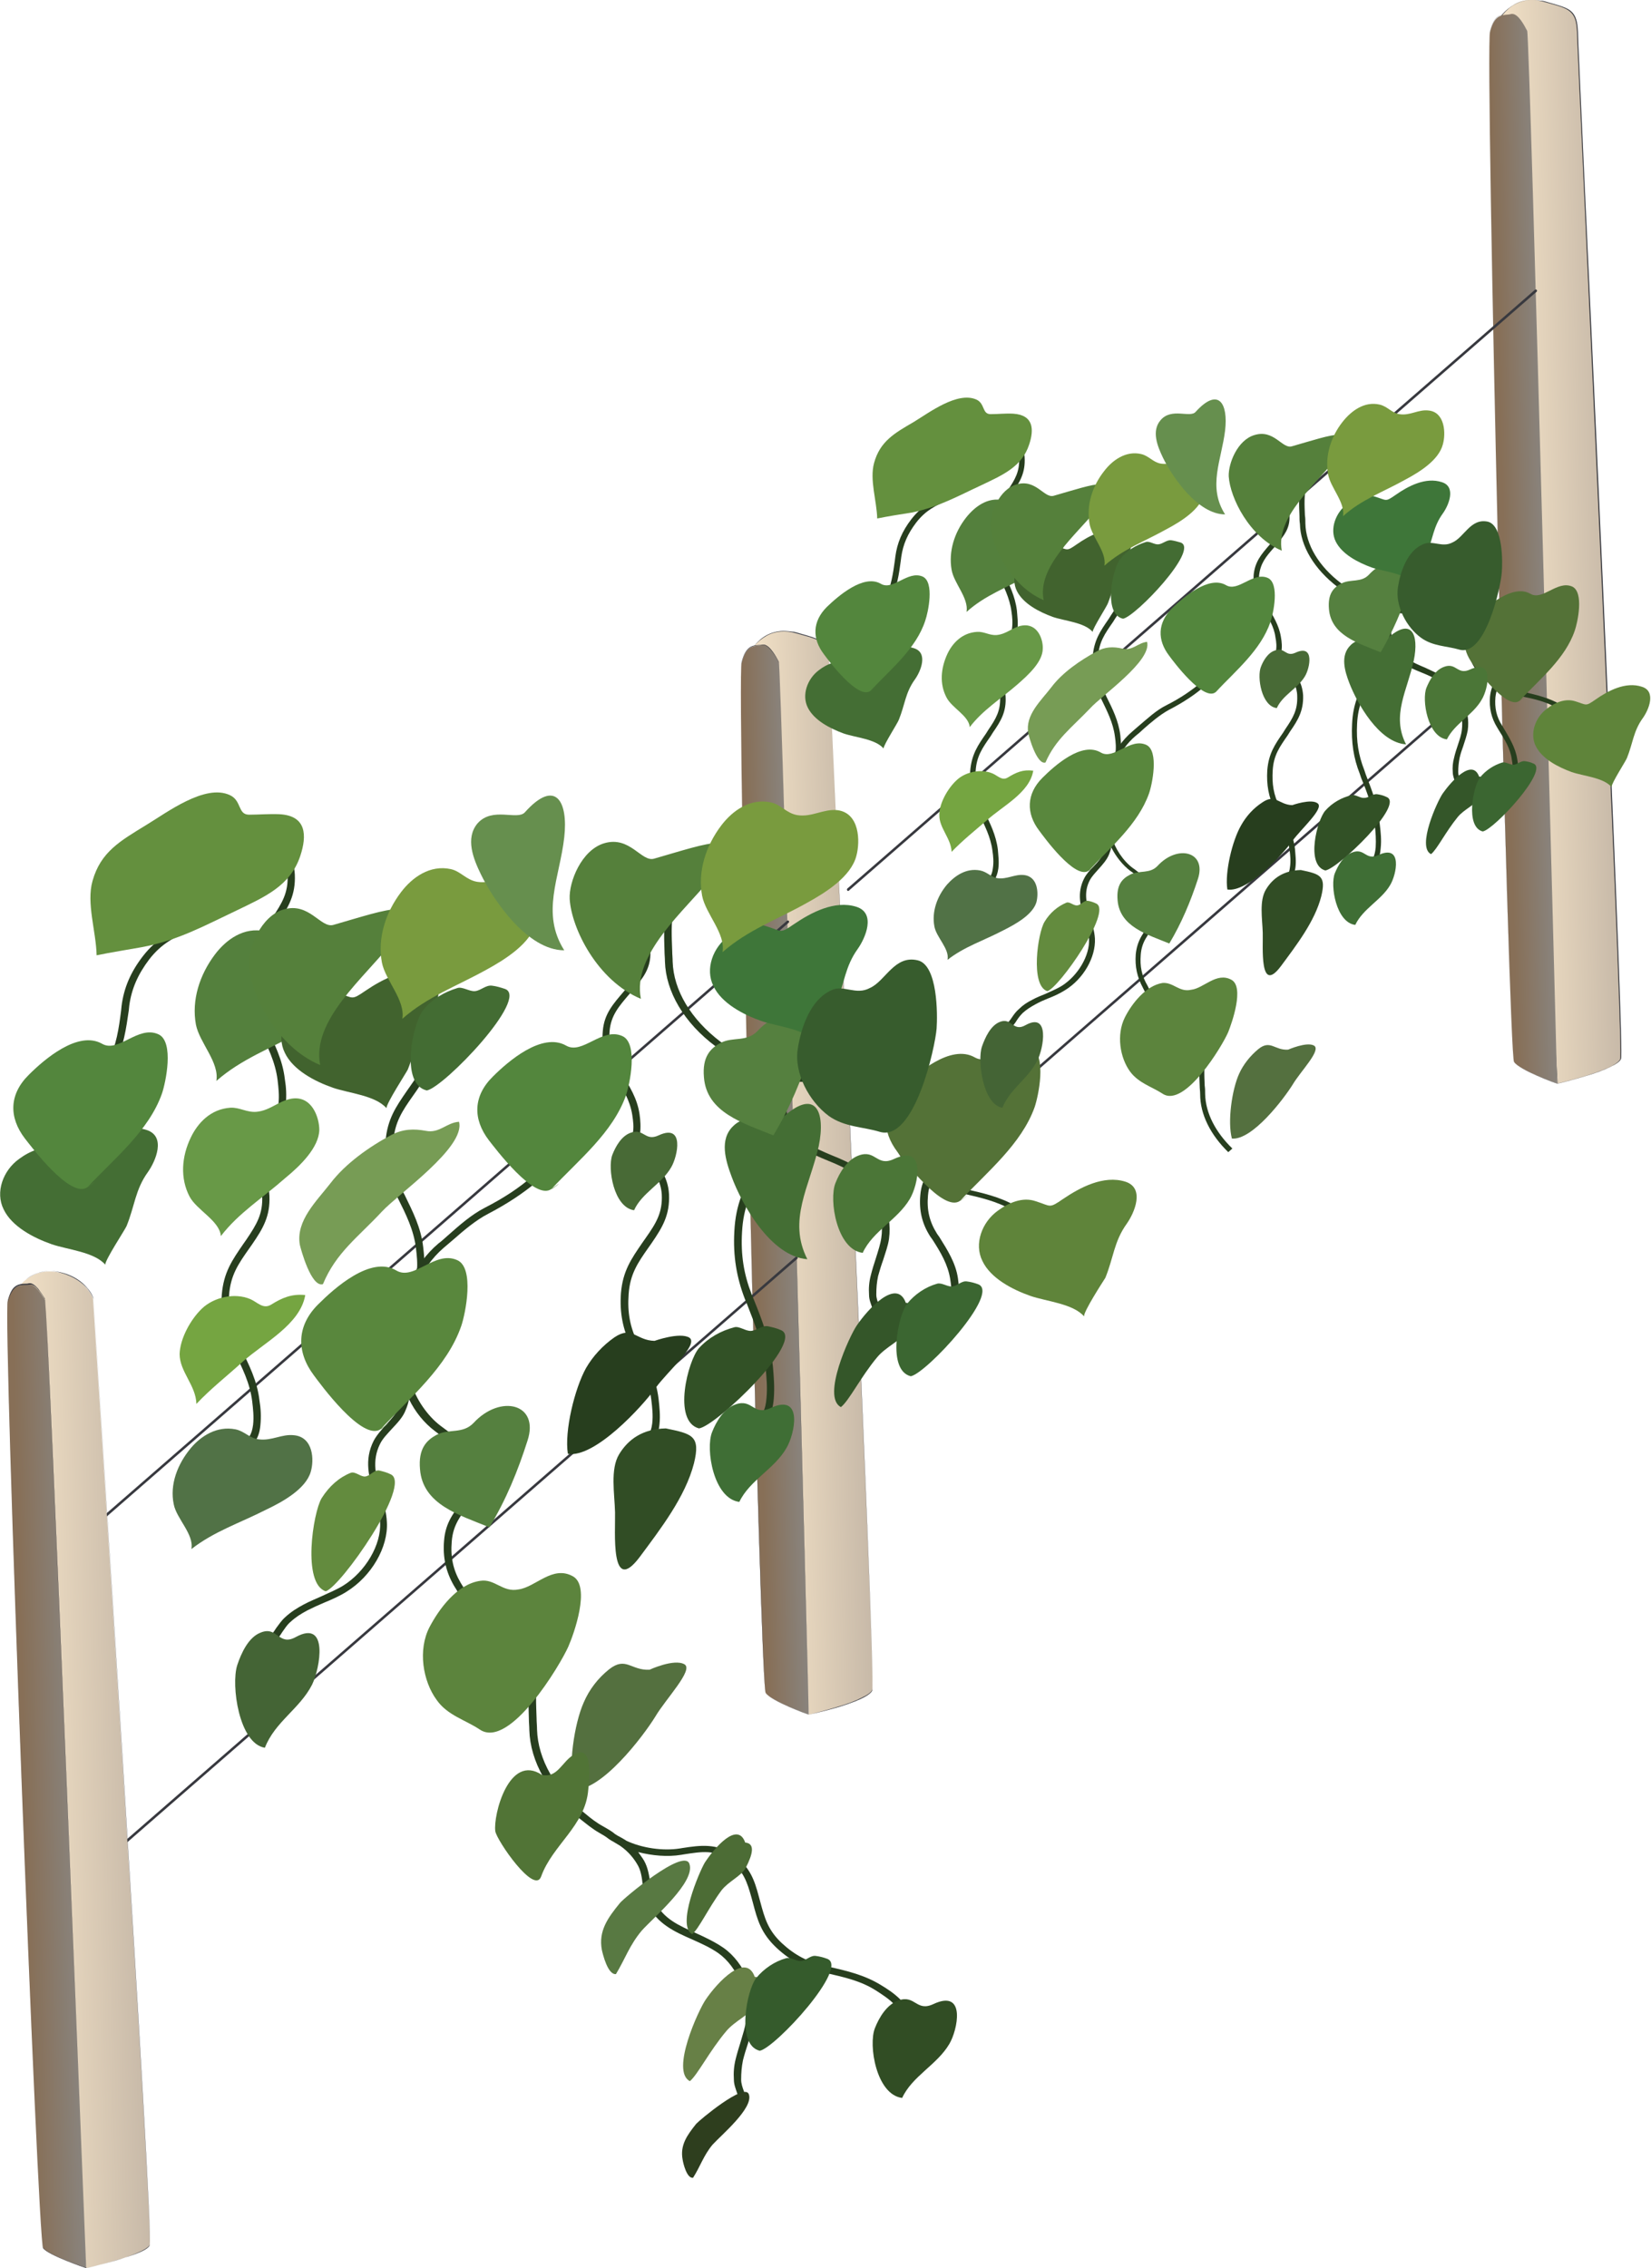 
        <svg xmlns:rdf="http://www.w3.org/1999/02/22-rdf-syntax-ns#" xmlns="http://www.w3.org/2000/svg" xmlns:cc="http://creativecommons.org/ns#" xmlns:xlink="http://www.w3.org/1999/xlink" xmlns:dc="http://purl.org/dc/elements/1.1/" x="0px" y="0px" width="364" height="500" viewBox="0 0 364 500" xml:space="preserve">
            <title>Vine crop</title>
            <desc xmlns:ian_image_library="https://ian.umces.edu/media-library/">
                <ian_image_library:title>Vine crop</ian_image_library:title>
                <ian_image_library:descr>Vine crop on fence</ian_image_library:descr>
                <ian_image_library:scene>
                    <ian_image_library:contains>agriculture, vine, crop</ian_image_library:contains>
                    <ian_image_library:when>2019-03-14</ian_image_library:when>
                </ian_image_library:scene>
            </desc>
            
<g id="ian_symbols_1686af8149d8f6e4a17a10c4dd6fb23b">
</g>
<g>
	<g>
		<g>
			<g>
					<linearGradient id="ian_symbols_4f4e46eee0e45244857e8554e854104f" gradientUnits="userSpaceOnUse" x1="2075.597" y1="2490.998" x2="2185.401" y2="2490.998" gradientTransform="matrix(0.196 -5.075885e-03 -5.075885e-03 -0.196 -60.91 618.005)">
					<stop  offset="0.101" style="stop-color:#EFDEC4"/>
					<stop  offset="1" style="stop-color:#C7B9A8"/>
				</linearGradient>
				<path fill="url(#ian_symbols_4f4e46eee0e45244857e8554e854104f)" d="M357.3,233.5c-0.9,2.4-14,5.4-14,5.4L330,5.1c0,0,3.2-6.7,10.1-4.8c5.8,1.6,7.6,1.7,7.7,6.8
					C347.9,12.3,358.2,231,357.3,233.5L357.3,233.5z"/>
				<path fill="#38393F" d="M343.3,238.9C343.3,238.9,343.3,238.9,343.3,238.9L329.9,5.1c0,0,0.8-1.7,2.5-3.1c1-0.8,2-1.4,3.1-1.7
					c1.4-0.4,2.9-0.4,4.5,0c0.4,0.1,0.7,0.2,1.1,0.3c2.5,0.7,4.1,1.1,5.1,2c1,0.9,1.4,2.1,1.5,4.6c0,1.2,0.6,14.3,1.5,34.2
					c2.8,61.8,8.7,190.3,8,192.1l0,0c0,0,0,0,0,0c-0.3,0.7-1.8,1.9-7.3,3.6C346.6,238.1,343.3,238.9,343.3,238.9L343.3,238.9z
					 M337.7,0c-0.7,0-1.4,0.1-2.1,0.3c-1.1,0.3-2.2,0.9-3.1,1.7c-1.6,1.4-2.4,3.1-2.4,3.1l13.3,233.8c0.1,0,3.3-0.8,6.6-1.8
					c2-0.6,3.6-1.2,4.8-1.8c1.5-0.7,2.4-1.3,2.6-1.9l0,0c0.7-1.9-5.1-130.4-8-192.1c-0.9-19.9-1.5-33-1.5-34.2
					c-0.1-2.4-0.5-3.7-1.5-4.6c-1-0.9-2.7-1.3-5.1-2c-0.3-0.1-0.7-0.2-1.1-0.3C339.2,0.1,338.4,0,337.7,0z"/>
			</g>
			<g>
					<linearGradient id="ian_symbols_3eb4d123abcc70f4cdb72fda76cab9ea" gradientUnits="userSpaceOnUse" x1="2061.6" y1="2483.55" x2="2112.749" y2="2483.55" gradientTransform="matrix(0.196 -5.075885e-03 -5.075885e-03 -0.196 -60.91 618.005)">
					<stop  offset="0.101" style="stop-color:#876F57"/>
					<stop  offset="1" style="stop-color:#89847E"/>
				</linearGradient>
				<path fill="url(#ian_symbols_3eb4d123abcc70f4cdb72fda76cab9ea)" d="M333.8,234.1c-1.2-1.9-6.4-222.5-5.3-227c1.1-4.5,3.2-3.6,4.6-4c1.4-0.4,3,2.6,3.6,3.7
					c0.6,1.1,6.6,232.1,6.6,232.1S335,235.9,333.8,234.1L333.8,234.1z"/>
				<path fill="#38393F" d="M343.3,238.9C343.3,238.9,343.3,238.9,343.3,238.9c-0.1,0-8.4-3-9.5-4.8c0,0,0,0,0,0c0,0,0,0,0,0
					c-0.6-1.1-2.3-59.1-3.5-112.5C329,68,327.9,9.3,328.5,7c0.9-3.7,2.5-3.8,3.7-3.9c0.3,0,0.6,0,0.9-0.1c0.1,0,0.2,0,0.2,0
					c1.3,0,2.9,2.8,3.4,3.8C337.3,7.9,343.2,236.6,343.3,238.9C343.3,238.9,343.3,238.9,343.3,238.9z M333.8,234.1
					c1.2,1.8,9.3,4.7,9.5,4.8c-0.1-2.6-6-231-6.6-232.1c-0.5-1-2-3.8-3.4-3.8c-0.1,0-0.2,0-0.2,0c-0.3,0.1-0.6,0.1-0.9,0.1
					c-1.3,0.1-2.8,0.2-3.7,3.8c-0.6,2.3,0.5,61,1.8,114.5C331.6,176.8,333.2,233.1,333.8,234.1C333.8,234.1,333.8,234.1,333.8,234.1
					L333.8,234.1z"/>
			</g>
		</g>
		<path fill="#38393F" d="M187,196.4c-0.1,0-0.2,0-0.2-0.1c-0.1-0.1-0.1-0.3,0-0.4l151.6-132c0.1-0.1,0.3-0.1,0.4,0
			c0.1,0.1,0.1,0.3,0,0.4l-151.6,132C187.2,196.4,187.1,196.4,187,196.4z"/>
		<path fill="#38393F" d="M189,270.5c-0.1,0-0.2,0-0.2-0.1c-0.1-0.1-0.1-0.3,0-0.4l151.6-132c0.1-0.1,0.3-0.1,0.4,0
			c0.1,0.1,0.1,0.3,0,0.4l-151.6,132C189.1,270.5,189,270.5,189,270.5z"/>
	</g>
	<g>
		<g>
				<linearGradient id="ian_symbols_d3ccc7079e931e94a5c4541ce0f7d4bc" gradientUnits="userSpaceOnUse" x1="1215.483" y1="1802.907" x2="1325.287" y2="1802.907" gradientTransform="matrix(0.196 -5.075885e-03 -5.075885e-03 -0.196 -60.91 618.005)">
				<stop  offset="0.101" style="stop-color:#EFDEC4"/>
				<stop  offset="1" style="stop-color:#C7B9A8"/>
			</linearGradient>
			<path fill="url(#ian_symbols_d3ccc7079e931e94a5c4541ce0f7d4bc)" d="M192.3,372.6c-0.9,2.4-14,5.4-14,5.4L165,144.3c0,0,3.2-6.7,10.1-4.8c5.8,1.6,7.6,1.7,7.7,6.8
				C182.9,151.4,193.2,370.1,192.3,372.6L192.3,372.6z"/>
			<path fill="#38393F" d="M178.3,378C178.3,378,178.3,378,178.3,378L165,144.3c0,0,0.8-1.7,2.5-3.1c1-0.8,2-1.4,3.1-1.7
				c1.4-0.4,2.9-0.4,4.5,0c0.4,0.1,0.7,0.2,1.1,0.3c2.5,0.7,4.1,1.1,5.1,2c1,0.9,1.4,2.1,1.5,4.6c0,1.2,0.6,14.3,1.5,34.2
				c2.8,61.8,8.7,190.3,8,192.1l0,0c0,0,0,0,0,0c-0.3,0.7-1.8,1.9-7.3,3.6C181.6,377.3,178.4,378,178.3,378
				C178.3,378,178.3,378,178.3,378z M172.7,139.1c-0.7,0-1.4,0.1-2.1,0.3c-1.1,0.3-2.2,0.9-3.1,1.7c-1.6,1.4-2.4,3.1-2.4,3.1
				L178.3,378c0.1,0,3.3-0.8,6.6-1.8c2-0.6,3.6-1.2,4.8-1.8c1.5-0.7,2.4-1.3,2.6-1.9l0,0c0.7-1.9-5.1-130.4-8-192.1
				c-0.9-19.8-1.5-32.9-1.5-34.2c-0.1-2.4-0.5-3.7-1.5-4.6c-1-0.9-2.7-1.3-5.1-2c-0.3-0.1-0.7-0.2-1.1-0.3
				C174.3,139.2,173.5,139.1,172.7,139.1z"/>
		</g>
		<g>
				<linearGradient id="ian_symbols_e97c38b4b4cc1a44354de26ff9082d47" gradientUnits="userSpaceOnUse" x1="1201.486" y1="1795.459" x2="1252.634" y2="1795.459" gradientTransform="matrix(0.196 -5.075885e-03 -5.075885e-03 -0.196 -60.91 618.005)">
				<stop  offset="0.101" style="stop-color:#876F57"/>
				<stop  offset="1" style="stop-color:#89847E"/>
			</linearGradient>
			<path fill="url(#ian_symbols_e97c38b4b4cc1a44354de26ff9082d47)" d="M168.8,373.2c-1.2-1.9-6.4-222.5-5.3-227c1.1-4.5,3.2-3.6,4.6-4c1.4-0.4,3,2.6,3.6,3.7
				c0.6,1.1,6.6,232.1,6.6,232.1S170,375,168.8,373.2L168.8,373.2z"/>
			<path fill="#38393F" d="M178.3,378C178.3,378,178.3,378,178.3,378c-0.1,0-8.4-3-9.5-4.8c0,0,0,0,0,0c-0.6-1.1-2.3-59.1-3.5-112.5
				c-1.3-53.5-2.4-112.2-1.8-114.5c0.9-3.7,2.5-3.8,3.7-3.9c0.3,0,0.6,0,0.9-0.1c0.1,0,0.2,0,0.2,0c1.3,0,2.9,2.8,3.4,3.8
				C172.3,147,178.3,375.7,178.3,378C178.3,378,178.3,378,178.3,378z M168.8,373.2c1.2,1.8,9.3,4.7,9.5,4.8
				c-0.1-2.6-6-231-6.6-232.1c-0.5-1-2-3.8-3.4-3.8c-0.1,0-0.2,0-0.2,0c-0.3,0.1-0.6,0.1-0.9,0.1c-1.3,0.1-2.8,0.2-3.7,3.8
				c-0.6,2.3,0.5,61,1.8,114.5C166.6,315.9,168.3,372.3,168.8,373.2C168.8,373.2,168.8,373.2,168.8,373.2z"/>
		</g>
	</g>
	<path fill="#38393F" d="M22.1,335.5c-0.1,0-0.2,0-0.2-0.1c-0.1-0.1-0.1-0.3,0-0.4l151.6-132c0.1-0.1,0.3-0.1,0.4,0
		c0.1,0.1,0.1,0.3,0,0.4l-151.6,132C22.2,335.5,22.1,335.5,22.1,335.5z"/>
	<path fill="#38393F" d="M24,409.6c-0.1,0-0.2,0-0.2-0.1c-0.1-0.1-0.1-0.3,0-0.4l151.6-132c0.1-0.1,0.3-0.1,0.4,0s0.1,0.3,0,0.4
		l-151.6,132C24.1,409.6,24.1,409.6,24,409.6z"/>
	<g>
		<g>
				<linearGradient id="ian_symbols_aaf914ae17777cd4318b3cdda48e0c68" gradientUnits="userSpaceOnUse" x1="371.277" y1="1152.867" x2="495.75" y2="1152.867" gradientTransform="matrix(0.196 -5.075885e-03 -5.075885e-03 -0.196 -60.91 618.005)">
				<stop  offset="0.101" style="stop-color:#EFDEC4"/>
				<stop  offset="1" style="stop-color:#C7B9A8"/>
			</linearGradient>
			<path fill="url(#ian_symbols_aaf914ae17777cd4318b3cdda48e0c68)" d="M33,494.9c-0.9,2.2-14,5.1-14,5.1L3.2,285c0,0,3.2-6.1,10.1-4.4c5.8,1.4,7.2,5.7,7.2,5.7
				S33.9,492.7,33,494.9L33,494.9z"/>
			<path fill="#38393F" d="M19,500C19,500,19,500,19,500L3.2,285c0,0,0.8-1.5,2.5-2.9c1-0.8,2-1.3,3.2-1.6c1.4-0.4,2.9-0.4,4.5,0
				c3,0.7,4.8,2.2,5.8,3.4c1.1,1.2,1.4,2.3,1.4,2.3c0.1,2.1,13.4,206.5,12.4,208.7l0,0c0,0,0,0,0,0c-0.3,0.6-1.8,1.7-7.3,3.4
				C22.3,499.3,19,500,19,500C19,500,19,500,19,500z M10.9,280.2c-0.7,0-1.4,0.1-2.1,0.3c-1.1,0.3-2.2,0.8-3.1,1.6
				c-1.6,1.3-2.4,2.8-2.5,2.8L19,500c0.1,0,3.3-0.7,6.6-1.7c2-0.6,3.6-1.1,4.8-1.6c1.5-0.6,2.4-1.2,2.6-1.7v0
				c0.9-2.2-12.3-206.7-12.4-208.7c0,0-0.4-1.1-1.4-2.3c-1-1.1-2.8-2.6-5.8-3.4C12.5,280.3,11.7,280.2,10.9,280.2z M33,494.9
				L33,494.9L33,494.9z"/>
		</g>
		<g>
				<linearGradient id="ian_symbols_fec988068dd0c4249d5c33557e89b934" gradientUnits="userSpaceOnUse" x1="361.765" y1="1145.926" x2="423.458" y2="1145.926" gradientTransform="matrix(0.196 -5.075885e-03 -5.075885e-03 -0.196 -60.91 618.005)">
				<stop  offset="0.101" style="stop-color:#876F57"/>
				<stop  offset="1" style="stop-color:#89847E"/>
			</linearGradient>
			<path fill="url(#ian_symbols_fec988068dd0c4249d5c33557e89b934)" d="M9.5,495.6c-1.2-1.7-8.9-204.7-7.8-208.8c1.1-4.1,3.2-3.3,4.6-3.6c1.4-0.3,3,2.4,3.6,3.4
				C10.6,287.5,19,500,19,500S10.7,497.2,9.5,495.6z"/>
			<path fill="#38393F" d="M19,500C19,500,19,500,19,500c-0.1,0-8.4-2.8-9.5-4.4l0,0c-0.6-0.9-2.8-52.7-4.7-103.5
				c-1.9-50.9-3.6-103.2-3-105.3c0.4-1.5,1-2.5,1.7-3c0.7-0.5,1.4-0.5,2-0.5c0.3,0,0.6,0,0.9-0.1c0.6-0.1,1.3,0.2,2,1.1
				c0.6,0.7,1.2,1.6,1.5,2.2l0,0.1C10.6,287.5,18.9,497.9,19,500C19,500,19,500,19,500z M9.5,495.5c1.2,1.7,9.3,4.4,9.5,4.4
				c-0.1-2.5-8.5-212.5-9.1-213.5l0-0.1c-0.3-0.5-0.9-1.4-1.5-2.2c-0.7-0.8-1.3-1.2-1.8-1.2c-0.1,0-0.2,0-0.2,0
				c-0.3,0.1-0.6,0.1-0.9,0.1c-0.6,0-1.4,0.1-2,0.5c-0.8,0.5-1.3,1.5-1.7,3c-0.6,2.1,1.1,54.4,3,105.3
				C6.7,442.8,8.9,494.7,9.5,495.5L9.5,495.5z"/>
		</g>
	</g>
	<g>
		<path fill="#446E34" d="M23.2,278.8c-2.4-2.8-8.3-3.3-11.8-4.5c-4-1.4-8.8-3.9-10.6-7.7c-1.9-3.8-0.1-8.6,3.4-11.1
			c2.3-1.7,5.4-3.1,8.3-2.1c3.5,1.1,2.9,1.7,6.1-0.5c3.7-2.5,8.9-5.3,13.7-3.8c4.4,1.4,2,6.9,0.3,9.3c-2.8,3.9-2.9,7.5-4.7,11.9
			C27.5,271.2,23.2,277.7,23.2,278.8C21.4,276.7,23.2,278.8,23.2,278.8z"/>
		<path fill="#273E1E" d="M198.5,440.8c-1.3-1.3-2.8-2.3-4.3-3.2c-3.6-2.2-7.4-3.1-11.4-4l-1-0.2c-3.7-0.9-6.6-2.4-9.4-5
			c-3.1-2.9-3.8-5.5-4.8-9.2l-0.3-1.1c-1-3.8-2-6.5-5.5-9.1c-3.7-2.7-7.4-2.2-11.3-1.6l-0.6,0.1c-3.8,0.6-8.4-0.1-11.8-1.7
			c-0.1-0.1-0.2-0.1-0.3-0.2c-0.5-0.3-1-0.6-1.6-0.9c-0.3-0.2-0.7-0.4-1-0.7c-0.7-0.5-1.4-0.9-2.1-1.3c-1.5-0.8-2.8-1.8-4.1-2.9
			c-6.6-5.2-10.4-12-10.6-18.5c0-0.8-0.1-1.7-0.1-2.5c-0.1-3.1-0.3-6.4,0.3-9.2c1-4.6,1.4-8.4,1.3-12.1l-1.6,0
			c0.1,3.6-0.3,7.4-1.3,11.8c-0.6,3-0.5,6.3-0.4,9.6c0,0.8,0.1,1.7,0.1,2.5c0.2,6.9,4.2,14.1,11.2,19.6c1.4,1.1,2.7,2.2,4.3,3.1
			c0.7,0.4,1.4,0.8,2,1.3c0.3,0.2,0.5,0.3,0.8,0.5l0,0c0.1,0,0.2,0.1,0.2,0.1c0.5,0.3,1,0.6,1.5,0.9c1.9,1.3,3.1,2.9,3.8,4.1
			c0.8,1.3,1,2.8,1.2,4.5c0.2,1.5,0.5,3,1.1,4.3c2,4.3,6,6.1,9.9,7.8c2,0.9,4,1.8,5.7,3c4.2,3,6.8,9.3,6.1,14.8
			c-0.2,1.5-0.7,3-1.2,4.7c-0.4,1.3-0.8,2.6-1.1,3.8c-0.4,1.6-0.5,3-0.4,4.6c0,1,0.4,2,0.7,2.9c0.3,0.9,0.6,1.7,0.5,2.4l1.6,0.1
			c0-1-0.3-2-0.6-2.9c-0.3-0.8-0.6-1.7-0.6-2.5c0-1.5,0.1-2.8,0.4-4.3c0.3-1.2,0.7-2.5,1.1-3.7c0.5-1.7,1.1-3.4,1.3-5
			c0.8-6-2-12.8-6.7-16.1c-1.9-1.3-4-2.3-6-3.2c-3.8-1.7-7.3-3.2-9.1-7c-0.6-1.2-0.8-2.5-1-4c-0.3-1.7-0.5-3.4-1.4-5
			c-0.4-0.7-0.9-1.3-1.3-1.9c3.1,0.8,6.5,1.1,9.5,0.6l0.6-0.1c3.9-0.6,6.9-1.1,10,1.3c3.1,2.3,3.9,4.7,4.9,8.3l0.3,1.1
			c1,3.8,1.8,6.7,5.2,9.9c3,2.8,6.2,4.5,10.1,5.4l1,0.2c3.9,0.9,7.5,1.7,10.8,3.8c1.4,0.9,2.8,1.8,4,3c1.5,1.5,1.6,2.5,1.7,4.8
			l1.6-0.1C200.5,444.2,200.4,442.8,198.5,440.8z"/>
		<path fill="#273E1E" d="M228.3,269c-1.3-1.3-2.8-2.2-4.3-3.1c-3.6-2.1-7.4-2.9-11.3-3.8l-1-0.2c-3.7-0.8-6.6-2.3-9.4-4.8
			c-3.1-2.7-3.8-5.3-4.8-8.8l-0.3-1.1c-1-3.6-2-6.2-5.5-8.7c-3.7-2.6-7.4-2.1-11.3-1.5l-0.6,0.1c-3.8,0.6-8.4-0.1-11.8-1.6
			c-0.1,0-0.2-0.1-0.3-0.2c-0.5-0.3-1-0.6-1.6-0.9c-0.3-0.2-0.7-0.4-1-0.6c-0.7-0.5-1.4-0.9-2.1-1.3c-1.5-0.8-2.8-1.8-4.1-2.8
			c-6.6-5-10.4-11.4-10.6-17.7c0-0.8-0.1-1.6-0.1-2.4c-0.1-3-0.3-6.1,0.3-8.8c1-4.4,1.4-8,1.3-11.6l-1.6,0c0.1,3.5-0.3,7-1.3,11.3
			c-0.6,2.9-0.5,6.1-0.4,9.1c0,0.8,0.1,1.6,0.1,2.4c0.2,6.6,4.2,13.5,11.2,18.7c1.3,1,2.7,2.1,4.3,2.9c0.7,0.4,1.3,0.8,2,1.2
			c0.3,0.2,0.5,0.3,0.8,0.5l0,0c0.1,0,0.2,0.1,0.2,0.1c0.5,0.3,1,0.6,1.5,0.8c1.9,1.2,3.1,2.7,3.8,3.9c0.8,1.2,1,2.7,1.2,4.3
			c0.2,1.4,0.5,2.8,1.1,4.1c2,4.1,6,5.8,9.9,7.4c2,0.8,4,1.7,5.7,2.9c4.2,2.9,6.8,8.9,6,14.1c-0.2,1.4-0.7,2.9-1.2,4.5
			c-0.4,1.2-0.8,2.5-1.1,3.7c-0.4,1.5-0.5,2.9-0.4,4.4c0,1,0.4,1.9,0.7,2.8c0.3,0.8,0.6,1.6,0.5,2.3l1.6,0c0-1-0.3-1.9-0.6-2.8
			c-0.3-0.8-0.6-1.6-0.6-2.4c0-1.5,0.1-2.7,0.4-4.1c0.3-1.1,0.7-2.4,1.1-3.5c0.5-1.6,1.1-3.2,1.3-4.7c0.8-5.8-2-12.2-6.6-15.4
			c-1.9-1.3-4-2.2-6-3c-3.8-1.6-7.3-3.1-9.1-6.7c-0.6-1.1-0.8-2.4-1-3.8c-0.3-1.6-0.5-3.3-1.4-4.7c-0.4-0.6-0.8-1.2-1.3-1.8
			c3.1,0.8,6.5,1,9.5,0.6l0.6-0.1c3.9-0.6,6.9-1,10,1.2c3.1,2.2,3.9,4.4,4.9,7.9l0.3,1.1c1,3.6,1.8,6.4,5.2,9.4
			c3,2.6,6.2,4.3,10.1,5.1l1,0.2c3.9,0.9,7.5,1.7,10.8,3.6c1.4,0.8,2.8,1.7,4,2.9c1.5,1.5,1.6,2.4,1.7,4.6l1.6-0.1
			C230.3,272.2,230.2,270.8,228.3,269z"/>
		<path fill="#273E1E" d="M97.5,314.6l-0.4-0.3c-2.9-2.2-5.4-5.9-6.4-9.3c0-0.1,0-0.2-0.1-0.3c0-0.6-0.2-1.1-0.3-1.7
			c0-0.4-0.1-0.8-0.1-1.1c-0.1-0.8-0.2-1.6-0.3-2.4c-0.3-1.6-0.3-3.1-0.3-4.8c0-8,3-15.1,8.2-19.6c0.7-0.6,1.3-1.1,2-1.7
			c2.5-2.2,5.1-4.4,7.8-5.8c4.4-2.3,7.8-4.6,10.8-7.1l-1.1-1.1c-2.9,2.5-6.2,4.7-10.5,6.9c-2.9,1.5-5.5,3.8-8.1,6.1
			c-0.7,0.6-1.3,1.2-2,1.7c-5.6,4.7-8.8,12.2-8.8,20.7c0,1.6,0,3.3,0.3,5c0.1,0.7,0.2,1.5,0.3,2.2c0,0.3,0.1,0.6,0.1,0.9l0,0
			c0,0.1,0,0.2,0,0.3c0.1,0.5,0.2,1.1,0.3,1.6c0.2,2.1-0.3,4-0.9,5.4c-0.6,1.4-1.7,2.6-2.8,3.8c-1,1.1-2.1,2.3-2.8,3.6
			c-2.2,4.3-1,8.2,0.1,12c0.6,1.9,1.2,4,1.3,6c0.3,4.9-3.2,10.9-8.2,14c-1.3,0.8-3,1.5-4.7,2.3c-1.3,0.6-2.6,1.1-3.9,1.8
			c-1.5,0.8-2.8,1.6-4.1,2.8c-0.8,0.7-1.4,1.6-2,2.4c-0.5,0.8-1,1.5-1.6,2l1,1.2c0.9-0.6,1.4-1.5,2-2.4c0.5-0.7,1-1.5,1.7-2.1
			c1.2-1.1,2.3-1.8,3.8-2.6c1.2-0.6,2.5-1.2,3.7-1.7c1.7-0.7,3.5-1.5,4.9-2.4c5.5-3.4,9.2-9.8,8.9-15.3c-0.1-2.2-0.7-4.3-1.3-6.3
			c-1.1-3.7-2.1-7.2-0.2-11c0.6-1.2,1.6-2.2,2.6-3.3c1.2-1.3,2.5-2.6,3.1-4.3c0.3-0.7,0.5-1.4,0.7-2.2c1.3,2.7,3.3,5.2,5.7,7
			l0.4,0.3c1.9,1.4,3.6,2.7,4.6,4.3c0.3-0.4,0.7-0.8,1.1-1.2C101,317.2,99.3,315.9,97.5,314.6z"/>
		<path fill="#273E1E" d="M57.8,263.6c0.2,4-1.2,6.3-3.5,9.7l-0.7,1c-2.4,3.5-4.3,6.2-4.7,11.1c-0.3,4.3,0.4,7.9,2.2,11.6l0.5,0.9
			c1.8,3.6,3.5,7,4,11c0.2,1.7,0.4,3.4,0.2,5.2c-0.3,2.3-1,3.1-2.8,4.8l1.1,1.2c1.9-1.8,3-2.9,3.3-5.8c0.2-2,0.1-3.8-0.2-5.6
			c-0.5-4.3-2.3-7.8-4.1-11.5l-0.5-0.9c-1.7-3.4-2.3-6.7-2.1-10.7c0.3-4.4,2-6.9,4.4-10.3l0.7-1c2.4-3.5,4-6.2,3.8-10.7
			c-0.1-2-0.7-3.6-1.5-5c-0.4,0.4-0.7,0.8-1.1,1.3C57.4,260.9,57.7,262.1,57.8,263.6z"/>
		<path fill="#273E1E" d="M94,229.8c0.2,4-1.2,6.3-3.6,9.7l-0.7,1c-2.4,3.5-4.3,6.2-4.7,11.1c-0.3,4.3,0.4,7.9,2.2,11.6l0.5,0.9
			c1.8,3.6,3.5,7,4,11c0.2,1.7,0.4,3.4,0.2,5.2c-0.3,2.3-1,3.1-2.8,4.8l1.1,1.2c1.9-1.8,3-2.9,3.3-5.8c0.2-2,0-3.8-0.2-5.6
			c-0.5-4.3-2.3-7.8-4.1-11.5l-0.5-0.9c-1.7-3.4-2.3-6.7-2-10.7c0.3-4.4,2-6.9,4.4-10.3l0.7-1c2.4-3.5,4-6.2,3.8-10.7
			c-0.1-2-0.7-3.6-1.5-5c-0.4,0.4-0.7,0.8-1.1,1.3C93.5,227.1,93.9,228.3,94,229.8z"/>
		<path fill="#273E1E" d="M145.9,263.3c0.2,4-1.2,6.3-3.6,9.7l-0.7,1c-2.4,3.5-4.3,6.2-4.7,11.1c-0.3,4.3,0.4,7.9,2.2,11.6l0.5,0.9
			c1.8,3.6,3.5,7,4,11c0.2,1.7,0.4,3.4,0.2,5.2c-0.3,2.3-1,3-2.8,4.8l1.1,1.2c1.9-1.8,3-2.9,3.3-5.8c0.2-2,0-3.8-0.2-5.6
			c-0.5-4.3-2.3-7.8-4.1-11.5l-0.5-0.9c-1.7-3.4-2.3-6.7-2-10.7c0.3-4.4,2-6.9,4.4-10.3l0.7-1c2.4-3.5,4-6.2,3.8-10.7
			c-0.1-2-0.7-3.6-1.5-5c-0.4,0.4-0.7,0.8-1.1,1.3C145.4,260.6,145.8,261.8,145.9,263.3z"/>
		<path fill="#273E1E" d="M106.9,321c0.1,3.4-1.3,5.4-3.6,8.3l-0.7,0.9c-2.4,3-4.4,5.3-4.7,9.5c-0.3,3.6,0.4,6.8,2.2,9.9l0.5,0.8
			c1.8,3,3.5,5.9,3.9,9.4c0.2,1.5,0.4,2.9,0.2,4.4c-0.3,1.9-1,2.6-2.8,4.1l1.1,1c1.9-1.5,3-2.5,3.4-4.9c0.2-1.7,0.1-3.2-0.2-4.8
			c-0.5-3.7-2.3-6.7-4.1-9.8l-0.5-0.8c-1.7-2.9-2.3-5.7-2-9.2c0.3-3.8,2.1-5.9,4.4-8.8l0.7-0.9c2.4-3,4-5.3,3.9-9.2
			c-0.1-1.7-0.7-3.1-1.5-4.2c-0.4,0.4-0.7,0.7-1.1,1.1C106.5,318.7,106.8,319.7,106.9,321z"/>
		<path fill="#273E1E" d="M63.4,192.8c0.2,4-1.2,6.3-3.5,9.7l-0.7,1c-2.4,3.5-4.3,6.2-4.7,11.1c-0.3,4.3,0.4,7.9,2.2,11.6l0.5,0.9
			c1.8,3.6,3.5,7,4,11c0.2,1.7,0.4,3.4,0.2,5.2c-0.3,2.3-1,3.1-2.8,4.8l1.1,1.2c1.9-1.8,3-2.9,3.3-5.8c0.2-2,0.1-3.8-0.2-5.6
			c-0.5-4.3-2.3-7.8-4.1-11.5l-0.5-0.9c-1.7-3.4-2.3-6.7-2.1-10.7c0.3-4.4,2-6.9,4.4-10.3l0.7-1c2.4-3.5,4-6.2,3.8-10.7
			c-0.1-2-0.7-3.6-1.5-5c-0.4,0.4-0.7,0.8-1.1,1.3C63,190.1,63.3,191.3,63.4,192.8z"/>
		<path fill="#273E1E" d="M51.6,196.5c-2.1,3.5-4.7,4.8-8.6,6.6l-1.2,0.5c-4,1.8-7.2,3.2-10.3,7.2c-2.7,3.5-4.2,7-4.7,11l-0.1,1
			c-0.5,3.9-1,7.6-2.9,11.3c-0.8,1.6-1.6,3.1-2.8,4.5c-1.5,1.8-2.6,2.1-5.1,2.7l0.3,1.5c2.6-0.6,4.2-1.1,6.1-3.3
			c1.3-1.6,2.2-3.2,3-4.9c2-4,2.5-7.8,3.1-11.9l0.1-1c0.5-3.7,1.9-6.9,4.4-10.2c2.8-3.6,5.6-4.9,9.6-6.7l1.2-0.5
			c4.1-1.9,6.9-3.4,9.4-7.3c1.1-1.8,1.5-3.4,1.5-5c-0.6,0.2-1.1,0.4-1.7,0.6C52.8,194,52.4,195.2,51.6,196.5z"/>
		<path fill="#273E1E" d="M170.7,243.7c0.2,5.1-1.2,8.1-3.5,12.4l-0.7,1.3c-2.4,4.4-4.3,7.9-4.6,14.1c-0.3,5.4,0.5,10.1,2.3,14.8
			l0.5,1.2c1.8,4.6,3.5,8.9,4.1,14c0.2,2.2,0.4,4.4,0.2,6.6c-0.2,2.9-1,3.9-2.8,6l1.1,1.5c1.9-2.3,3-3.7,3.3-7.3
			c0.2-2.5,0-4.8-0.2-7.1c-0.6-5.5-2.3-10-4.2-14.7l-0.5-1.2c-1.7-4.4-2.4-8.6-2.1-13.7c0.3-5.6,2-8.8,4.3-13.1l0.7-1.3
			c2.4-4.5,4-7.9,3.8-13.6c-0.1-2.6-0.7-4.6-1.6-6.4c-0.4,0.5-0.7,1.1-1.1,1.6C170.3,240.3,170.7,241.8,170.7,243.7z"/>
		<path fill="#273E1E" d="M211.9,246.2c0.1,3.2-1.3,5-3.6,7.7l-0.7,0.8c-2.4,2.8-4.4,5-4.7,8.8c-0.3,3.4,0.4,6.3,2.2,9.1l0.5,0.7
			c1.8,2.8,3.4,5.5,3.9,8.7c0.2,1.4,0.4,2.7,0.2,4.1c-0.3,1.8-1,2.4-2.9,3.8l1.1,0.9c1.9-1.4,3-2.3,3.4-4.6c0.2-1.5,0.1-3-0.1-4.4
			c-0.5-3.4-2.3-6.2-4.1-9.1l-0.5-0.7c-1.7-2.7-2.3-5.3-2-8.5c0.3-3.5,2.1-5.5,4.4-8.2l0.7-0.8c2.5-2.8,4-4.9,3.9-8.5
			c-0.1-1.6-0.6-2.9-1.5-3.9c-0.4,0.3-0.8,0.7-1.1,1C211.5,244,211.9,245,211.9,246.2z"/>
		<path fill="#273E1E" d="M141.9,210c0.1,3.2-1.3,5-3.6,7.7l-0.7,0.8c-2.4,2.8-4.4,5-4.7,8.8c-0.3,3.4,0.4,6.3,2.1,9.1l0.5,0.7
			c1.8,2.8,3.4,5.5,3.9,8.7c0.2,1.4,0.4,2.7,0.1,4.1c-0.3,1.8-1,2.4-2.9,3.8l1.1,0.9c1.9-1.4,3-2.3,3.4-4.6c0.2-1.5,0.1-3-0.1-4.4
			c-0.5-3.4-2.2-6.2-4.1-9.1l-0.5-0.7c-1.7-2.7-2.3-5.3-2-8.5c0.3-3.5,2.1-5.5,4.4-8.2l0.7-0.8c2.4-2.8,4-4.9,3.9-8.5
			c-0.1-1.6-0.6-2.9-1.5-3.9c-0.4,0.3-0.7,0.7-1.1,1C141.5,207.9,141.9,208.8,141.9,210z"/>
		<path fill="#54803D" d="M47.7,238.3c0.7-4.1-3.7-8.4-4.5-12.4c-1-5.4,0.8-11,4.2-15.5c2.5-3.3,6.4-6.1,11-5.1
			c2.2,0.5,3.4,2.4,5.8,2.8c3.2,0.5,5.7-1.4,8.8-1.1c4.9,0.6,5.1,6.8,4.2,10.1c-1.2,4.6-6.8,8.1-11,10.4
			C59.6,231.2,53.3,233.4,47.7,238.3C48.3,235.3,47.7,238.3,47.7,238.3z"/>
		<path fill="#41632E" d="M85.2,244.3c-2.4-2.8-8.3-3.3-11.8-4.5c-4-1.4-8.8-3.9-10.6-7.7c-1.9-3.8-0.1-8.6,3.4-11.1
			c2.3-1.7,5.4-3.1,8.3-2.1c3.5,1.1,2.9,1.7,6.1-0.5c3.7-2.5,8.9-5.3,13.7-3.8c4.4,1.4,2,6.9,0.3,9.3c-2.8,3.9-2.9,7.5-4.7,11.9
			C89.5,236.6,85.2,243.2,85.2,244.3C83.4,242.2,85.2,244.3,85.2,244.3z"/>
		<path fill="#54703F" d="M143.2,368.1c-4.1,0.2-5.2-3-8.9-0.1c-2.5,2-4.4,4.5-5.6,7.3c-2.1,4.7-3.5,14.2-2.2,19.2
			c6,0.5,15.3-11.7,18-16.1c2.3-3.9,8.5-10.3,6.4-11.5C148.6,365.6,143.2,368.1,143.2,368.1z"/>
		<path fill="#547237" d="M211.7,264.7c-3.7,2.8-12.6-9.2-13.8-10.7c-3.6-4.7-3.5-9.8,0.9-14.1c3.3-3.3,10.8-9.8,16.1-6.8
			c3.6,2.1,7.9-4.1,12.4-2.1c3.6,1.6,1.6,10.8,0.8,13.1C225.2,252.2,217.7,258.3,211.7,264.7C211.5,265,215.4,261.9,211.7,264.7z"/>
		<path fill="#5C843D" d="M114.3,350.4c3.8-0.5,7.5-5.4,12-2.9c4,2.2,0.2,12.8-1,15.5c-1.7,3.9-12.9,22.7-19.5,18.3
			c-3.1-2.1-7.1-3.1-9.5-6.5c-3.1-4.2-4.2-11.1-1.6-16.1c2.1-4,6.1-9.5,11.2-10.2C109.1,348,110.8,351.1,114.3,350.4
			C115.5,350.3,114.3,350.4,114.3,350.4z"/>
		<path fill="#517436" d="M119.5,391.3c-7.3-4.9-10.8,8.9-10.3,12.4c0.3,2,8.6,14.1,10.1,10c2.5-7,9.8-11.2,10.4-19.2
			c0.1-1.5,1.4-10.5-3.3-7.6C123.9,388.4,122.9,392,119.5,391.3C119,391,119.5,391.3,119.5,391.3z"/>
		<path fill="#587942" d="M135.8,435.2c-1.8,0.2-2.9-4.4-3.1-5.3c-0.8-4.2,1.3-7.1,4-10.4c0.8-1,14.1-12.2,15.3-8.6
			c1.4,4-8,11.9-10.5,14.7C138.8,428.8,137.8,431.9,135.8,435.2C134.9,435.4,135.8,435.2,135.8,435.2z"/>
		<path fill="#2E3E1E" d="M152.8,480.1c-1.4,0.2-2.2-3.3-2.3-4c-0.6-3.2,1-5.4,3-7.9c0.6-0.7,10.7-9.2,11.6-6.5c1.1,3-6.1,9-8,11.1
			C155.1,475.2,154.4,477.6,152.8,480.1C152.1,480.2,152.8,480.1,152.8,480.1z"/>
		<path fill="#4C6C35" d="M152.6,426.4c-3.5-1.9,1.6-13.8,2.8-15.8c2.1-3.2,7.2-9.2,8.9-4.4c2.2,0.2,1.7,2.5,0.1,5.6
			c-1,1.8-3.7,2.9-5.3,4.9C156.2,420.6,154.1,425.2,152.6,426.4C152.3,426.3,152.6,426.4,152.6,426.4z"/>
		<path fill="#678046" d="M152.1,458.8c-4.3-2.2,1.9-15.7,3.5-18c2.5-3.7,8.8-10.5,10.8-5c2.7,0.2,2.1,2.9,0.1,6.3
			c-1.2,2.1-4.5,3.4-6.4,5.7C156.4,452.2,153.8,457.4,152.1,458.8C151.7,458.6,152.1,458.8,152.1,458.8z"/>
		<path fill="#314D24" d="M198.9,462.5c-5.7-0.7-7.5-11.7-6-15.4c0.9-2.3,2.6-5.2,5.2-6.1c3.7-1.3,3.9,2.6,7.7,0.8
			c7.3-3.4,5.3,5.8,3.5,8.8C206.6,455.2,201.1,457.7,198.9,462.5C197.6,462.3,198.9,462.5,198.9,462.5z"/>
		<path fill="#355B2C" d="M167.5,452.1c-5.3-1.3-2.8-13.5-0.8-16c1.7-2.1,4.1-3.7,6.6-4.4c1-0.3,2.3,0.7,3.3,0.6
			c1.2-0.1,2.1-1.3,3.3-1.1c0.8,0.1,1.6,0.3,2.4,0.6C187.5,433.5,170.9,451.5,167.5,452.1C167,452,167.5,452.1,167.5,452.1z"/>
		<path fill="#345629" d="M185.4,310.2c-4.3-2.2,1.9-15.7,3.5-18c2.5-3.7,8.8-10.5,10.8-5c2.7,0.2,2.1,2.9,0.1,6.3
			c-1.2,2.1-4.5,3.4-6.4,5.7C189.8,303.5,187.2,308.8,185.4,310.2C185.1,310,185.4,310.2,185.4,310.2z"/>
		<path fill="#3B6631" d="M200.8,303.4c-5.3-1.3-2.8-13.5-0.8-16c1.7-2.1,4.1-3.7,6.6-4.4c1-0.3,2.3,0.7,3.3,0.6
			c1.2-0.1,2.1-1.3,3.3-1.1c0.8,0.1,1.6,0.3,2.4,0.6C220.8,284.9,204.2,302.8,200.8,303.4C200.3,303.3,200.8,303.4,200.8,303.4z"/>
		<path fill="#638B3E" d="M71.8,350.8c-5.2-1.7-2.8-17.3-0.9-20.5c1.7-2.7,3.9-4.6,6.4-5.6c1-0.4,2.2,0.9,3.2,0.8
			c1.1-0.1,2.1-1.6,3.2-1.3c0.8,0.2,1.6,0.4,2.4,0.8C91.1,327.1,75,350,71.8,350.8C71.3,350.6,71.8,350.8,71.8,350.8z"/>
		<path fill="#3F6E35" d="M163,331.1c-5.7-0.7-7.5-11.7-6-15.4c0.9-2.3,2.6-5.2,5.2-6.1c3.7-1.3,3.9,2.6,7.7,0.8
			c7.3-3.4,5.3,5.8,3.5,8.8C170.8,323.8,165.3,326.3,163,331.1C161.8,330.9,163,331.1,163,331.1z"/>
		<path fill="#446435" d="M58.4,385.3c-5.7-0.9-7.5-13.8-6.1-18.2c0.9-2.7,2.5-6.2,5.2-7.2c3.7-1.5,3.9,3.1,7.7,1
			c7.3-4,5.4,6.8,3.6,10.5C66.1,376.7,60.6,379.6,58.4,385.3C57.2,385.1,58.4,385.3,58.4,385.3z"/>
		<path fill="#486A36" d="M139.8,266.8c-4.5-0.6-5.9-9.3-4.8-12.2c0.7-1.8,2-4.2,4.1-4.9c2.9-1,3.1,2,6.1,0.6c5.8-2.7,4.2,4.6,2.8,7
			C145.9,261,141.5,263,139.8,266.8C138.8,266.7,139.8,266.8,139.8,266.8z"/>
		<path fill="#4B7637" d="M190.2,276.2c-5.7-0.7-7.5-11.7-6-15.4c0.9-2.3,2.6-5.2,5.2-6.1c3.7-1.3,3.9,2.6,7.7,0.8
			c7.3-3.4,5.3,5.8,3.5,8.8C197.9,268.9,192.4,271.4,190.2,276.2C188.9,276,190.2,276.2,190.2,276.2z"/>
		<path fill="#325126" d="M154.1,314.9c-5.9-1.6-2.4-15,0-17.7c2.1-2.3,4.8-3.8,7.8-4.6c1.1-0.3,2.5,0.9,3.7,0.8
			c1.3-0.1,2.5-1.3,3.8-1c0.9,0.2,1.8,0.4,2.7,0.8C177.8,295.3,157.9,314.4,154.1,314.9C153.5,314.8,154.1,314.9,154.1,314.9z"/>
		<path fill="#436C33" d="M94.1,240.4c-6-1.4-3.1-14.9-0.8-17.7c1.9-2.4,4.6-4,7.6-4.9c1.1-0.3,2.6,0.8,3.8,0.7
			c1.3-0.1,2.4-1.4,3.8-1.2c0.9,0.1,1.9,0.4,2.8,0.7C116.9,219.9,97.9,239.7,94.1,240.4C93.5,240.3,94.1,240.4,94.1,240.4z"/>
		<path fill="#314D25" d="M146.8,314.9c-5.1,0.1-8.3,2.4-10.3,5.7c-2,3.3-1,8.7-0.9,12.8c0.1,4.1-1.1,18.5,5.4,9.9
			c4.6-6.2,10.1-13.3,12-20.7C154.5,316.5,152.6,316.1,146.8,314.9C143.7,315,146.8,314.9,146.8,314.9z"/>
		<path fill="#273E1E" d="M144.3,295.6c-4.1-0.1-4.9-3.4-8.8-0.8c-2.6,1.8-4.8,4.2-6.3,6.8c-2.5,4.5-4.8,13.9-4,18.9
			c5.9,1,16.4-10.4,19.4-14.6c2.7-3.7,9.5-9.5,7.4-11C149.9,293.6,144.3,295.6,144.3,295.6z"/>
		<path fill="#59873D" d="M84,315c-4,3.1-13.6-10.2-14.8-11.8c-3.9-5.2-3.8-10.9,0.9-15.6c3.6-3.6,11.7-10.9,17.3-7.5
			c3.9,2.3,8.5-4.5,13.4-2.3c3.9,1.7,1.8,11.9,0.9,14.5C98.6,301.3,90.5,308,84,315C83.8,315.4,88,312,84,315z"/>
		<path fill="#53863D" d="M121.6,262.1c-3.7,2.8-12.6-9.2-13.8-10.7c-3.6-4.7-3.5-9.8,0.9-14.1c3.3-3.3,10.8-9.8,16.1-6.8
			c3.6,2.1,7.9-4.1,12.4-2.1c3.6,1.6,1.6,10.8,0.8,13.1C135.1,249.7,127.6,255.7,121.6,262.1C121.4,262.5,125.3,259.4,121.6,262.1z"
			/>
		<path fill="#53863D" d="M19.3,261.7c-3.7,2.8-12.6-9.2-13.8-10.7c-3.6-4.7-3.5-9.8,0.9-14.1c3.3-3.3,10.8-9.8,16.1-6.8
			c3.6,2.1,7.9-4.1,12.4-2.1c3.6,1.6,1.6,10.8,0.8,13.1C32.8,249.3,25.3,255.3,19.3,261.7C19.1,262,23,258.9,19.3,261.7z"/>
		<path fill="#779C55" d="M71.2,283.1c-2.6,0.8-4.9-7.8-5.1-8.7c-0.9-5.3,3.7-9.6,6.8-13.6c3.3-4.3,8.5-8,13.4-10.6
			c2.5-1.3,4.9-1.4,7.6-0.9c3,0.6,4.5-1.8,7.3-2c1.5,5.6-13.4,15.9-17,19.8C79,272.7,74.1,276.1,71.2,283.1
			C70.2,283.3,71.2,283.1,71.2,283.1z"/>
		<path fill="#446E34" d="M178,277.6c-8.1-0.6-14.5-12.2-16.7-18.2c-1.3-3.5-2.8-8.2,0.4-11.2c3.6-3.5,8.8,0.1,10.6-1.6
			c7.5-7,9.8-1.6,8.2,6.1C178.5,261.6,173.6,269,178,277.6C174.6,277.4,178,277.6,178,277.6z"/>
		<path fill="#55803B" d="M141.3,220.2c-9.6-4-15.3-15.5-15.7-22c-0.2-3.8,2.6-10.8,7.6-12.3c5.7-1.7,8.2,4.2,11,3.4
			c11.9-3.4,21.6-7.2,12.7,4.1C151.1,200.7,139.3,210.3,141.3,220.2C137.2,218.5,141.3,220.2,141.3,220.2z"/>
		<path fill="#55803F" d="M170.5,250.3c-6.6-2.7-14.7-5-15.3-12.8c-0.4-4.5,1.4-6.4,3.7-7.6c2.7-1.4,5.7-0.1,8.1-2.6
			c5.9-6.4,14.6-4.3,11.9,3.9C176.8,237.8,174.2,244.2,170.5,250.3C165.2,248.1,170.5,250.3,170.5,250.3z"/>
		<path fill="#55803F" d="M107.9,336.7c-6.6-2.7-14.7-5-15.3-12.8c-0.4-4.5,1.4-6.4,3.7-7.6c2.7-1.4,5.7-0.1,8.1-2.6
			c5.9-6.4,14.6-4.3,11.9,3.9C114.2,324.2,111.6,330.6,107.9,336.7C102.6,334.4,107.9,336.7,107.9,336.7z"/>
		<path fill="#3E7639" d="M179.7,229.6c-2.4-2.8-8.3-3.3-11.8-4.5c-4-1.4-8.8-3.9-10.6-7.7c-1.9-3.8-0.1-8.6,3.4-11.1
			c2.3-1.7,5.4-3.1,8.3-2.1c3.5,1.1,2.9,1.7,6.1-0.5c3.7-2.5,8.9-5.3,13.7-3.8c4.4,1.4,2,6.9,0.3,9.3c-2.8,3.9-2.9,7.5-4.7,11.9
			C183.9,221.9,179.6,228.5,179.7,229.6C177.9,227.5,179.7,229.6,179.7,229.6z"/>
		<path fill="#5F843A" d="M239,290.2c-2.4-2.8-8.3-3.3-11.8-4.5c-4-1.4-8.8-3.9-10.6-7.7c-1.9-3.8-0.1-8.6,3.4-11.1
			c2.3-1.7,5.4-3.1,8.3-2.1c3.5,1.1,2.9,1.7,6.1-0.5c3.7-2.5,8.9-5.3,13.7-3.8c4.4,1.4,2,6.9,0.3,9.3c-2.8,3.9-2.9,7.5-4.7,11.9
			C243.2,282.5,238.9,289.1,239,290.2C237.2,288.1,239,290.2,239,290.2z"/>
		<path fill="#75A541" d="M43.3,309.5c-0.1-4.1-3.7-7.1-3.7-11c0.1-3.4,2.4-7.6,4.9-10c2.6-2.5,7.2-3.6,10.7-2.1
			c1.6,0.7,2.8,2.3,4.6,1.2c2.4-1.5,4.5-2.4,7.5-2.1c-1.1,6.5-9.1,10.5-13.8,14.7C50,303.4,46.5,306.1,43.3,309.5
			C43.2,307,43.3,309.5,43.3,309.5z"/>
		<path fill="#689947" d="M48.7,272.5c-0.3-3.4-5.3-5.7-6.9-8.7c-2.1-4-1.8-8.8,0.3-13.1c1.5-3.1,4.3-6.2,8.7-6.5
			c2.1-0.1,3.6,1.1,5.8,0.9c3-0.3,4.8-2.4,7.7-2.9c4.5-0.7,6.1,4.2,6.1,6.9c-0.1,3.9-4.2,7.9-7.5,10.6
			C57.8,264.2,52.6,267.4,48.7,272.5C48.5,270,48.7,272.5,48.7,272.5z"/>
		<path fill="#799B3E" d="M159.3,209.9c0.7-4.1-3.7-8.4-4.5-12.4c-1-5.4,0.8-11,4.2-15.5c2.5-3.3,6.4-6.1,11-5.1
			c2.2,0.5,3.4,2.4,5.8,2.8c3.2,0.5,5.7-1.4,8.8-1.1c4.9,0.6,5.1,6.8,4.2,10.1c-1.2,4.6-6.8,8.1-11,10.4
			C171.2,202.8,164.9,205,159.3,209.9C159.9,206.9,159.3,209.9,159.3,209.9z"/>
		<path fill="#517246" d="M42.2,341.5c0.6-3.3-3.3-6.7-3.9-9.9c-0.9-4.3,0.8-8.8,3.8-12.4c2.2-2.6,5.7-4.9,9.8-4.1
			c2,0.4,3,1.9,5.1,2.2c2.9,0.4,5.1-1.2,7.8-0.9c4.3,0.4,4.5,5.5,3.7,8.1c-1.1,3.7-6,6.5-9.8,8.3C52.8,335.8,47.2,337.6,42.2,341.5
			C42.7,339.1,42.2,341.5,42.2,341.5z"/>
		<path fill="#64903E" d="M21.3,210.6c-0.1-5.2-2.3-11.5-0.9-16.4c1.8-6.4,6.1-8.8,11.8-12.3c4.5-2.7,13-9.2,18.5-6.6
			c2.6,1.2,1.7,4.3,4.2,4.3c2.2,0,4.4-0.2,6.7-0.1c6,0.3,6.1,4.7,4.6,9.2c-2.2,6.6-7.8,9-14,12c-7.2,3.4-12.9,6.6-20.9,8.1
			C28,209.4,24.7,209.9,21.3,210.6C21.3,208.1,21.3,210.6,21.3,210.6z"/>
		<path fill="#375C2D" d="M191.8,217.8c3.4-1.5,5.4-7.3,10.5-6.1c4.5,1,4.4,12.1,4.2,15c-0.3,4.1-4.9,25.2-12.6,22.8
			c-3.6-1.1-7.7-1-11.2-3.5c-4.3-3.2-7.7-9.4-6.8-14.9c0.7-4.4,2.7-10.7,7.4-12.8C186,217,188.7,219.5,191.8,217.8
			C192.8,217.4,191.8,217.8,191.8,217.8z"/>
		<path fill="#55803B" d="M70.6,234.8c-9.6-4-15.3-15.5-15.7-22c-0.2-3.8,2.6-10.8,7.6-12.3c5.7-1.7,8.2,4.2,11,3.4
			c11.9-3.4,21.6-7.2,12.7,4.1C80.5,215.4,68.6,224.9,70.6,234.8C66.6,233.1,70.6,234.8,70.6,234.8z"/>
		<path fill="#799B3E" d="M88.7,224.6c0.7-4.1-3.7-8.4-4.5-12.4c-1-5.4,0.8-11,4.2-15.5c2.5-3.3,6.4-6.1,11-5.1
			c2.2,0.5,3.4,2.4,5.8,2.8c3.2,0.5,5.7-1.4,8.8-1.1c4.9,0.6,5.1,6.8,4.2,10.1c-1.2,4.6-6.8,8.1-11,10.4
			C100.5,217.5,94.3,219.7,88.7,224.6C89.2,221.5,88.7,224.6,88.7,224.6z"/>
		<path fill="#668F4E" d="M124.4,209.5c-8.1,0-15.6-11-18.4-16.8c-1.6-3.3-3.5-7.9-0.7-11.2c3.3-3.7,8.7-0.6,10.4-2.4
			c6.8-7.6,9.6-2.4,8.7,5.5C123.4,193.5,119.2,201.3,124.4,209.5C121,209.5,124.4,209.5,124.4,209.5z"/>
	</g>
	<g>
		<path fill="#446E34" d="M194.8,165c-1.8-2.1-6.2-2.4-8.8-3.3c-3-1.1-6.5-2.9-7.9-5.7c-1.4-2.8-0.1-6.4,2.5-8.3
			c1.7-1.3,4-2.3,6.2-1.6c2.6,0.8,2.2,1.2,4.5-0.4c2.7-1.9,6.6-4,10.2-2.8c3.2,1,1.5,5.1,0.2,6.9c-2.1,2.9-2.2,5.6-3.5,8.8
			C198,159.3,194.8,164.2,194.8,165C193.5,163.4,194.8,165,194.8,165z"/>
		<path fill="#273E1E" d="M270.8,254c0.3-0.3,0.6-0.5,0.9-0.8c-3.7-3.6-5.9-7.8-6-12c0-0.6,0-1.2-0.1-1.9c-0.1-2.3-0.2-4.7,0.3-6.8
			c0.7-3.4,1-6.2,1-9l-1.2,0c0.1,2.7-0.2,5.5-0.9,8.8c-0.5,2.2-0.4,4.7-0.3,7.1c0,0.6,0.1,1.2,0.1,1.8
			C264.6,245.7,266.9,250.2,270.8,254z"/>
		<path fill="#273E1E" d="M347.4,157.7c-1-0.9-2.1-1.6-3.2-2.3c-2.7-1.6-5.5-2.2-8.4-2.9l-0.7-0.2c-2.7-0.6-4.9-1.7-7-3.6
			c-2.3-2-2.8-3.9-3.6-6.5l-0.2-0.8c-0.8-2.7-1.5-4.6-4.1-6.4c-2.8-1.9-5.5-1.5-8.4-1.1l-0.4,0.1c-2.8,0.4-6.2-0.1-8.8-1.2
			c-0.1,0-0.2-0.1-0.2-0.1c-0.4-0.2-0.8-0.4-1.2-0.6c-0.3-0.2-0.5-0.3-0.8-0.5c-0.5-0.3-1.1-0.7-1.6-0.9c-1.1-0.6-2.1-1.3-3.1-2.1
			c-4.9-3.7-7.8-8.5-7.9-13.2c0-0.6,0-1.2-0.1-1.8c-0.1-2.2-0.2-4.5,0.3-6.5c0.7-3.2,1-6,1-8.6l-1.2,0c0.1,2.6-0.2,5.2-1,8.4
			c-0.5,2.1-0.4,4.5-0.3,6.8c0,0.6,0,1.2,0.1,1.8c0.1,4.9,3.2,10,8.3,13.9c1,0.8,2,1.6,3.2,2.2c0.5,0.3,1,0.6,1.5,0.9
			c0.2,0.1,0.4,0.2,0.6,0.4l0,0c0.1,0,0.1,0.1,0.2,0.1c0.4,0.2,0.7,0.4,1.1,0.6c1.4,0.9,2.3,2,2.9,2.9c0.6,0.9,0.7,2,0.9,3.2
			c0.2,1,0.3,2.1,0.8,3.1c1.5,3.1,4.5,4.3,7.4,5.5c1.5,0.6,3,1.3,4.3,2.1c3.1,2.1,5,6.6,4.5,10.5c-0.1,1-0.5,2.2-0.9,3.4
			c-0.3,0.9-0.6,1.8-0.8,2.7c-0.3,1.1-0.4,2.1-0.3,3.3c0,0.7,0.3,1.4,0.5,2.1c0.2,0.6,0.4,1.2,0.4,1.7l1.2,0c0-0.7-0.2-1.4-0.5-2.1
			c-0.2-0.6-0.4-1.2-0.4-1.8c0-1.1,0.1-2,0.3-3.1c0.2-0.9,0.5-1.8,0.8-2.6c0.4-1.2,0.8-2.4,1-3.5c0.6-4.3-1.5-9.1-4.9-11.5
			c-1.4-0.9-3-1.6-4.5-2.3c-2.8-1.2-5.4-2.3-6.8-5c-0.4-0.8-0.6-1.8-0.7-2.8c-0.2-1.2-0.4-2.4-1.1-3.5c-0.3-0.5-0.6-0.9-1-1.3
			c2.3,0.6,4.8,0.8,7,0.4l0.4-0.1c2.9-0.4,5.1-0.8,7.5,0.9c2.3,1.6,2.9,3.3,3.6,5.9l0.2,0.8c0.7,2.7,1.3,4.8,3.9,7
			c2.2,2,4.6,3.2,7.5,3.8l0.7,0.2c2.9,0.6,5.6,1.2,8.1,2.7c1.1,0.6,2.1,1.3,3,2.1c1.1,1.1,1.2,1.8,1.3,3.4l1.2,0
			C348.9,160.1,348.8,159.1,347.4,157.7z"/>
		<path fill="#273E1E" d="M250.1,191.6l-0.3-0.2c-2.2-1.6-4-4.4-4.7-6.9c0-0.1,0-0.2-0.1-0.3c0-0.4-0.1-0.8-0.2-1.2
			c0-0.3-0.1-0.6-0.1-0.8c-0.1-0.6-0.1-1.2-0.2-1.8c-0.2-1.2-0.2-2.3-0.2-3.6c0-6,2.2-11.3,6.1-14.6c0.5-0.4,1-0.8,1.5-1.3
			c1.8-1.6,3.8-3.3,5.8-4.4c3.3-1.7,5.8-3.4,8-5.3l-0.8-0.8c-2.2,1.8-4.6,3.5-7.8,5.1c-2.2,1.1-4.1,2.9-6,4.5
			c-0.5,0.4-1,0.9-1.5,1.3c-4.1,3.5-6.5,9.1-6.5,15.4c0,1.2,0,2.5,0.2,3.7c0.1,0.5,0.2,1.1,0.2,1.7c0,0.2,0.1,0.4,0.1,0.7l0,0
			c0,0.1,0,0.1,0,0.2c0,0.4,0.1,0.8,0.2,1.2c0.1,1.6-0.2,3-0.6,4c-0.4,1-1.2,1.9-2.1,2.8c-0.8,0.8-1.6,1.7-2.1,2.7
			c-1.6,3.2-0.8,6.1,0.1,8.9c0.4,1.4,0.9,2.9,1,4.4c0.2,3.6-2.4,8.1-6.1,10.4c-1,0.6-2.2,1.1-3.5,1.7c-1,0.4-2,0.8-2.9,1.3
			c-1.2,0.6-2.1,1.2-3,2.1c-0.6,0.5-1.1,1.2-1.5,1.8c-0.4,0.6-0.8,1.1-1.2,1.5l0.8,0.9c0.6-0.5,1.1-1.1,1.5-1.8
			c0.4-0.6,0.8-1.1,1.3-1.6c0.9-0.8,1.7-1.3,2.8-1.9c0.9-0.5,1.8-0.9,2.8-1.3c1.3-0.5,2.6-1.1,3.7-1.8c4.1-2.5,6.8-7.3,6.6-11.4
			c-0.1-1.6-0.6-3.2-1-4.7c-0.8-2.8-1.6-5.4-0.1-8.2c0.5-0.9,1.2-1.6,1.9-2.4c0.9-1,1.8-2,2.3-3.2c0.2-0.5,0.4-1.1,0.5-1.6
			c1,2,2.5,3.9,4.2,5.2l0.3,0.2c1.4,1.1,2.6,2,3.4,3.2c0.3-0.3,0.5-0.6,0.8-0.9C252.7,193.6,251.4,192.6,250.1,191.6z"/>
		<path fill="#273E1E" d="M220.5,153.7c0.1,3-0.9,4.7-2.6,7.2l-0.5,0.8c-1.8,2.6-3.2,4.6-3.5,8.3c-0.2,3.2,0.3,5.9,1.6,8.6l0.3,0.7
			c1.3,2.7,2.6,5.2,3,8.2c0.2,1.3,0.3,2.6,0.1,3.9c-0.2,1.7-0.8,2.3-2.1,3.5l0.8,0.9c1.4-1.3,2.2-2.2,2.5-4.3c0.2-1.5,0-2.8-0.1-4.2
			c-0.4-3.2-1.7-5.8-3.1-8.6l-0.3-0.7c-1.3-2.5-1.7-5-1.5-8c0.2-3.3,1.5-5.1,3.3-7.7l0.5-0.8c1.8-2.6,3-4.6,2.8-8
			c-0.1-1.5-0.5-2.7-1.1-3.7c-0.3,0.3-0.6,0.6-0.8,1C220.2,151.7,220.5,152.6,220.5,153.7z"/>
		<path fill="#273E1E" d="M247.5,128.5c0.1,3-0.9,4.7-2.6,7.2l-0.5,0.8c-1.8,2.6-3.2,4.6-3.5,8.3c-0.2,3.2,0.3,5.9,1.6,8.6l0.3,0.7
			c1.3,2.7,2.6,5.2,3,8.2c0.2,1.3,0.3,2.6,0.1,3.9c-0.2,1.7-0.8,2.3-2.1,3.5l0.8,0.9c1.4-1.3,2.2-2.2,2.5-4.3c0.2-1.5,0-2.8-0.1-4.2
			c-0.4-3.2-1.7-5.8-3.1-8.6l-0.3-0.7c-1.3-2.5-1.7-5-1.5-8c0.2-3.3,1.5-5.1,3.3-7.7l0.5-0.8c1.8-2.6,3-4.6,2.9-8
			c-0.1-1.5-0.5-2.7-1.1-3.7c-0.3,0.3-0.6,0.6-0.8,1C247.1,126.5,247.4,127.4,247.5,128.5z"/>
		<path fill="#273E1E" d="M286,153.5c0.1,3-0.9,4.7-2.6,7.2l-0.5,0.8c-1.8,2.6-3.2,4.6-3.5,8.3c-0.2,3.2,0.3,5.9,1.6,8.6l0.3,0.7
			c1.3,2.7,2.6,5.2,3,8.2c0.2,1.3,0.3,2.6,0.1,3.9c-0.2,1.7-0.8,2.3-2.1,3.5l0.8,0.9c1.4-1.3,2.2-2.2,2.5-4.3c0.2-1.5,0-2.8-0.1-4.2
			c-0.4-3.2-1.7-5.8-3.1-8.6l-0.3-0.7c-1.3-2.5-1.7-5-1.5-8c0.2-3.3,1.5-5.1,3.3-7.7l0.5-0.8c1.8-2.6,3-4.6,2.9-8
			c-0.1-1.5-0.5-2.7-1.1-3.7c-0.3,0.3-0.6,0.6-0.8,1C285.7,151.5,286,152.4,286,153.5z"/>
		<path fill="#273E1E" d="M257.1,196.4c0.1,2.5-0.9,4-2.7,6.2l-0.5,0.7c-1.8,2.2-3.2,4-3.5,7.1c-0.2,2.7,0.3,5,1.6,7.4l0.3,0.6
			c1.3,2.3,2.6,4.4,2.9,7c0.2,1.1,0.3,2.2,0.1,3.3c-0.2,1.4-0.8,1.9-2.1,3l0.8,0.8c1.4-1.1,2.2-1.9,2.5-3.7c0.2-1.2,0-2.4-0.1-3.6
			c-0.4-2.7-1.7-5-3.1-7.3l-0.3-0.6c-1.3-2.2-1.7-4.3-1.5-6.8c0.2-2.8,1.5-4.4,3.3-6.6l0.5-0.7c1.8-2.3,3-4,2.9-6.8
			c-0.1-1.3-0.5-2.3-1.1-3.2c-0.3,0.3-0.6,0.5-0.8,0.8C256.8,194.7,257,195.4,257.1,196.4z"/>
		<path fill="#273E1E" d="M224.7,101c0.1,3-0.9,4.7-2.6,7.2l-0.5,0.8c-1.8,2.6-3.2,4.6-3.5,8.3c-0.2,3.2,0.3,5.9,1.6,8.6l0.3,0.7
			c1.3,2.7,2.6,5.2,3,8.2c0.2,1.3,0.3,2.6,0.1,3.9c-0.2,1.7-0.8,2.3-2.1,3.5l0.8,0.9c1.4-1.3,2.2-2.2,2.5-4.3c0.2-1.5,0-2.8-0.1-4.2
			c-0.4-3.2-1.7-5.8-3.1-8.6l-0.3-0.7c-1.3-2.5-1.7-5-1.5-8c0.2-3.3,1.5-5.1,3.3-7.7l0.5-0.8c1.8-2.6,3-4.6,2.8-8
			c-0.1-1.5-0.5-2.7-1.1-3.7c-0.3,0.3-0.6,0.6-0.8,1C224.4,99,224.7,99.9,224.7,101z"/>
		<path fill="#273E1E" d="M215.9,103.8c-1.6,2.6-3.5,3.6-6.4,4.9l-0.9,0.4c-3,1.3-5.4,2.4-7.7,5.4c-2,2.6-3.1,5.2-3.5,8.2l-0.1,0.8
			c-0.4,2.9-0.8,5.7-2.1,8.4c-0.6,1.2-1.2,2.3-2.1,3.4c-1.1,1.3-1.9,1.6-3.8,2l0.2,1.2c2-0.5,3.1-0.8,4.5-2.5c1-1.2,1.6-2.4,2.3-3.6
			c1.5-2.9,1.9-5.8,2.3-8.8l0.1-0.8c0.4-2.8,1.4-5.1,3.3-7.6c2.1-2.7,4.2-3.7,7.1-5l0.9-0.4c3-1.4,5.2-2.5,7-5.4
			c0.8-1.3,1.1-2.5,1.2-3.7c-0.4,0.1-0.8,0.3-1.2,0.4C216.8,101.9,216.5,102.8,215.9,103.8z"/>
		<path fill="#273E1E" d="M304.6,138.9c0.1,3.8-0.9,6-2.6,9.2l-0.5,1c-1.8,3.3-3.2,5.9-3.4,10.5c-0.2,4,0.3,7.5,1.7,11l0.3,0.9
			c1.4,3.4,2.6,6.6,3,10.4c0.2,1.6,0.3,3.3,0.2,4.9c-0.2,2.1-0.7,2.9-2.1,4.5l0.8,1.1c1.4-1.7,2.2-2.8,2.4-5.4
			c0.2-1.9,0-3.6-0.2-5.3c-0.4-4.1-1.7-7.4-3.1-11l-0.3-0.9c-1.3-3.3-1.8-6.4-1.6-10.2c0.2-4.2,1.5-6.5,3.2-9.7l0.5-1
			c1.8-3.3,3-5.9,2.8-10.1c-0.1-1.9-0.5-3.4-1.2-4.7c-0.3,0.4-0.5,0.8-0.8,1.2C304.2,136.3,304.5,137.5,304.6,138.9z"/>
		<path fill="#273E1E" d="M335.2,140.7c0.1,2.4-0.9,3.7-2.7,5.7L332,147c-1.8,2.1-3.2,3.7-3.5,6.6c-0.2,2.5,0.3,4.7,1.6,6.8l0.3,0.5
			c1.3,2.1,2.6,4.1,2.9,6.5c0.2,1,0.3,2,0.1,3.1c-0.2,1.3-0.8,1.8-2.1,2.8l0.8,0.7c1.4-1.1,2.2-1.7,2.5-3.4c0.2-1.1,0.1-2.2-0.1-3.3
			c-0.4-2.5-1.7-4.6-3-6.8l-0.3-0.5c-1.3-2-1.7-4-1.5-6.3c0.3-2.6,1.5-4.1,3.3-6.1l0.5-0.6c1.8-2.1,3-3.7,2.9-6.3
			c-0.1-1.2-0.5-2.1-1.1-2.9c-0.3,0.2-0.6,0.5-0.8,0.8C334.9,139.1,335.2,139.8,335.2,140.7z"/>
		<path fill="#273E1E" d="M283.1,113.8c0.1,2.4-0.9,3.7-2.7,5.7l-0.5,0.6c-1.8,2.1-3.2,3.7-3.5,6.6c-0.2,2.5,0.3,4.7,1.6,6.8
			l0.3,0.5c1.3,2.1,2.6,4.1,2.9,6.5c0.2,1,0.3,2,0.1,3.1c-0.2,1.3-0.8,1.8-2.1,2.8l0.8,0.7c1.4-1.1,2.2-1.7,2.5-3.4
			c0.2-1.1,0.1-2.2-0.1-3.3c-0.4-2.5-1.7-4.6-3-6.8l-0.3-0.5c-1.3-2-1.7-4-1.5-6.3c0.3-2.6,1.5-4.1,3.3-6.1l0.5-0.6
			c1.8-2.1,3-3.7,2.9-6.3c-0.1-1.2-0.5-2.1-1.1-2.9c-0.3,0.2-0.6,0.5-0.8,0.8C282.8,112.2,283.1,112.9,283.1,113.8z"/>
		<path fill="#54803D" d="M213.1,134.9c0.5-3.1-2.8-6.3-3.3-9.3c-0.7-4,0.6-8.2,3.2-11.5c1.9-2.4,4.8-4.6,8.2-3.8
			c1.7,0.4,2.6,1.8,4.3,2.1c2.4,0.4,4.2-1.1,6.5-0.8c3.6,0.4,3.8,5.1,3.1,7.5c-0.9,3.4-5,6-8.2,7.7
			C221.9,129.6,217.2,131.2,213.1,134.9C213.5,132.6,213.1,134.9,213.1,134.9z"/>
		<path fill="#41632E" d="M240.9,139.3c-1.8-2.1-6.2-2.4-8.8-3.3c-3-1.1-6.5-2.9-7.9-5.7c-1.4-2.8-0.1-6.4,2.5-8.3
			c1.7-1.3,4-2.3,6.2-1.6c2.6,0.8,2.2,1.2,4.5-0.4c2.7-1.9,6.6-4,10.2-2.8c3.2,1,1.5,5.1,0.2,6.9c-2.1,2.9-2.2,5.6-3.5,8.8
			C244.1,133.6,240.9,138.5,240.9,139.3C239.6,137.8,240.9,139.3,240.9,139.3z"/>
		<path fill="#54703F" d="M284,231.4c-3,0.2-3.9-2.3-6.6-0.1c-1.8,1.5-3.3,3.4-4.2,5.4c-1.6,3.5-2.6,10.6-1.6,14.3
			c4.5,0.4,11.4-8.7,13.4-11.9c1.7-2.9,6.4-7.6,4.7-8.6C288.1,229.6,284,231.4,284,231.4z"/>
		<path fill="#547237" d="M335,154.5c-2.7,2.1-9.4-6.9-10.2-8c-2.7-3.5-2.6-7.3,0.6-10.5c2.5-2.4,8.1-7.3,12-5.1
			c2.7,1.6,5.9-3,9.2-1.6c2.7,1.2,1.2,8,0.6,9.7C345.1,145.2,339.5,149.7,335,154.5C334.9,154.7,337.8,152.4,335,154.5z"/>
		<path fill="#5C843D" d="M262.6,218.2c2.8-0.3,5.6-4,8.9-2.2c2.9,1.6,0.1,9.5-0.7,11.5c-1.2,2.9-9.6,16.9-14.5,13.6
			c-2.3-1.5-5.2-2.3-7.1-4.8c-2.3-3.1-3.1-8.2-1.2-12c1.5-3,4.6-7,8.3-7.6C258.7,216.5,260,218.8,262.6,218.2
			C263.5,218.1,262.6,218.2,262.6,218.2z"/>
		<path fill="#345629" d="M315.5,188.3c-3.2-1.6,1.4-11.7,2.6-13.4c1.9-2.7,6.5-7.8,8-3.7c2,0.2,1.6,2.1,0,4.7
			c-0.9,1.6-3.3,2.5-4.7,4.2C318.7,183.4,316.8,187.3,315.5,188.3C315.2,188.2,315.5,188.3,315.5,188.3z"/>
		<path fill="#3B6631" d="M326.9,183.3c-3.9-1-2.1-10-0.6-11.9c1.3-1.6,3-2.7,4.9-3.3c0.7-0.2,1.7,0.5,2.5,0.5
			c0.9-0.1,1.6-0.9,2.5-0.8c0.6,0.1,1.2,0.2,1.8,0.5C341.8,169.5,329.4,182.9,326.9,183.3C326.6,183.2,326.9,183.3,326.9,183.3z"/>
		<path fill="#638B3E" d="M230.9,218.5c-3.8-1.2-2.1-12.9-0.6-15.3c1.2-2,2.9-3.4,4.8-4.2c0.7-0.3,1.6,0.7,2.4,0.6
			c0.9-0.1,1.5-1.2,2.4-1c0.6,0.1,1.2,0.3,1.8,0.6C245.3,200.9,233.4,217.9,230.9,218.5C230.6,218.4,230.9,218.5,230.9,218.5z"/>
		<path fill="#3F6E35" d="M298.8,203.9c-4.2-0.5-5.6-8.7-4.5-11.4c0.7-1.7,1.9-3.9,3.9-4.6c2.7-1,2.9,1.9,5.7,0.6
			c5.4-2.5,4,4.3,2.6,6.6C304.6,198.4,300.5,200.3,298.8,203.9C297.9,203.8,298.8,203.9,298.8,203.9z"/>
		<path fill="#446435" d="M221,244.2c-4.2-0.6-5.6-10.3-4.5-13.5c0.7-2,1.9-4.6,3.9-5.4c2.7-1.1,2.9,2.3,5.7,0.7
			c5.4-3,4,5.1,2.6,7.8C226.7,237.8,222.7,240,221,244.2C220.1,244.1,221,244.2,221,244.2z"/>
		<path fill="#486A36" d="M281.5,156.1c-3.4-0.4-4.4-6.9-3.5-9.1c0.5-1.3,1.5-3.1,3.1-3.6c2.2-0.8,2.3,1.5,4.5,0.5
			c4.3-2,3.2,3.4,2.1,5.2C286.1,151.8,282.8,153.2,281.5,156.1C280.8,156,281.5,156.1,281.5,156.1z"/>
		<path fill="#4B7637" d="M319,163c-4.2-0.5-5.6-8.7-4.5-11.4c0.7-1.7,1.9-3.9,3.9-4.6c2.7-1,2.9,1.9,5.7,0.6c5.4-2.5,4,4.3,2.6,6.6
			C324.8,157.6,320.7,159.5,319,163C318.1,162.9,319,163,319,163z"/>
		<path fill="#325126" d="M292.2,191.9c-4.4-1.2-1.8-11.2,0-13.2c1.5-1.7,3.6-2.9,5.8-3.4c0.9-0.2,1.9,0.7,2.8,0.6
			c1,0,1.9-1,2.9-0.8c0.7,0.1,1.4,0.3,2,0.6C309.8,177.3,295,191.5,292.2,191.9C291.8,191.7,292.2,191.9,292.2,191.9z"/>
		<path fill="#436C33" d="M247.6,136.4c-4.5-1-2.3-11.1-0.6-13.2c1.4-1.8,3.4-3,5.6-3.7c0.8-0.3,1.9,0.6,2.8,0.5
			c1-0.1,1.8-1,2.8-0.9c0.7,0.1,1.4,0.3,2.1,0.5C264.5,121.1,250.4,135.9,247.6,136.4C247.1,136.3,247.6,136.4,247.6,136.4z"/>
		<path fill="#314D25" d="M286.8,191.8c-3.8,0.1-6.2,1.8-7.7,4.3c-1.5,2.5-0.8,6.4-0.7,9.5c0.1,3-0.8,13.8,4,7.4
			c3.4-4.6,7.5-9.9,8.9-15.4C292.4,193.1,291.1,192.7,286.8,191.8C284.5,191.9,286.8,191.8,286.8,191.8z"/>
		<path fill="#273E1E" d="M284.9,177.5c-3-0.1-3.7-2.6-6.6-0.6c-2,1.3-3.6,3.1-4.7,5.1c-1.9,3.3-3.6,10.3-3,14.1
			c4.4,0.7,12.2-7.7,14.4-10.8c2-2.7,7-7.1,5.5-8.2C289.1,176,284.9,177.5,284.9,177.5z"/>
		<path fill="#59873D" d="M240.1,191.9c-3,2.3-10.1-7.6-11-8.8c-2.9-3.8-2.8-8.1,0.7-11.6c2.7-2.7,8.7-8.1,12.9-5.6
			c2.9,1.7,6.4-3.3,10-1.7c2.9,1.3,1.3,8.9,0.6,10.8C250.9,181.7,244.9,186.7,240.1,191.9C239.9,192.2,243,189.7,240.1,191.9z"/>
		<path fill="#53863D" d="M268,152.6c-2.7,2.1-9.4-6.9-10.2-8c-2.7-3.5-2.6-7.3,0.6-10.5c2.5-2.4,8.1-7.3,11.9-5.1
			c2.7,1.6,5.9-3,9.2-1.6c2.7,1.2,1.2,8,0.6,9.7C278,143.3,272.5,147.8,268,152.6C267.8,152.8,270.8,150.5,268,152.6z"/>
		<path fill="#53863D" d="M191.9,152.3c-2.7,2.1-9.4-6.9-10.2-8c-2.7-3.5-2.6-7.3,0.6-10.5c2.5-2.4,8.1-7.3,11.9-5.1
			c2.7,1.6,5.9-3,9.2-1.6c2.7,1.2,1.2,8,0.6,9.7C202,143,196.4,147.5,191.9,152.3C191.7,152.5,194.7,150.2,191.9,152.3z"/>
		<path fill="#779C55" d="M230.5,168.1c-1.9,0.6-3.7-5.8-3.8-6.5c-0.7-4,2.8-7.1,5.1-10.1c2.4-3.2,6.3-5.9,10-7.9
			c1.8-1,3.6-1.1,5.7-0.6c2.2,0.5,3.4-1.3,5.4-1.5c1.1,4.2-10,11.8-12.6,14.7C236.3,160.4,232.7,163,230.5,168.1
			C229.8,168.4,230.5,168.1,230.5,168.1z"/>
		<path fill="#446E34" d="M310,164.1c-6-0.4-10.8-9.1-12.5-13.5c-1-2.6-2.1-6.1,0.3-8.4c2.7-2.6,6.5,0.1,7.8-1.2
			c5.6-5.2,7.3-1.2,6.1,4.6C310.3,152.2,306.7,157.7,310,164.1C307.4,163.9,310,164.1,310,164.1z"/>
		<path fill="#55803B" d="M282.6,121.4c-7.1-3-11.4-11.6-11.7-16.4c-0.1-2.8,1.9-8,5.7-9.1c4.3-1.3,6.1,3.1,8.2,2.5
			c8.8-2.5,16.1-5.4,9.4,3.1C290,106.9,281.2,114,282.6,121.4C279.6,120.1,282.6,121.4,282.6,121.4z"/>
		<path fill="#55803F" d="M304.4,143.8c-4.9-2-10.9-3.7-11.4-9.5c-0.3-3.4,1-4.8,2.8-5.7c2-1,4.3-0.1,6-1.9
			c4.4-4.8,10.9-3.2,8.9,2.9C309.1,134.5,307.1,139.2,304.4,143.8C300.4,142.1,304.4,143.8,304.4,143.8z"/>
		<path fill="#55803F" d="M257.8,208c-4.9-2-10.9-3.7-11.4-9.5c-0.3-3.4,1-4.8,2.8-5.7c2-1,4.3-0.1,6-1.9c4.4-4.8,10.9-3.2,8.9,2.9
			C262.5,198.7,260.5,203.5,257.8,208C253.9,206.4,257.8,208,257.8,208z"/>
		<path fill="#3E7639" d="M311.2,128.4c-1.8-2.1-6.2-2.4-8.8-3.3c-3-1.1-6.5-2.9-7.9-5.7c-1.4-2.8,0-6.4,2.5-8.3
			c1.7-1.3,4-2.3,6.2-1.6c2.6,0.8,2.2,1.2,4.5-0.4c2.7-1.9,6.6-4,10.2-2.8c3.2,1,1.5,5.1,0.2,6.9c-2.1,2.9-2.2,5.6-3.5,8.8
			C314.4,122.7,311.2,127.6,311.2,128.4C309.9,126.8,311.2,128.4,311.2,128.4z"/>
		<path fill="#5F843A" d="M355.3,173.5c-1.8-2.1-6.2-2.4-8.8-3.3c-3-1.1-6.5-2.9-7.9-5.7c-1.4-2.8-0.1-6.4,2.5-8.3
			c1.7-1.3,4-2.3,6.2-1.6c2.6,0.8,2.2,1.2,4.5-0.4c2.7-1.9,6.6-4,10.2-2.8c3.2,1,1.5,5.1,0.2,6.9c-2.1,2.9-2.2,5.6-3.5,8.8
			C358.5,167.7,355.3,172.6,355.3,173.5C354,171.9,355.3,173.5,355.3,173.5z"/>
		<path fill="#75A541" d="M209.8,187.8c-0.1-3-2.8-5.3-2.7-8.2c0-2.5,1.8-5.7,3.7-7.5c1.9-1.9,5.4-2.7,8-1.6
			c1.2,0.5,2.1,1.7,3.4,0.9c1.8-1.1,3.3-1.8,5.6-1.5c-0.8,4.9-6.8,7.8-10.3,11C214.7,183.3,212.2,185.3,209.8,187.8
			C209.7,186,209.8,187.8,209.8,187.8z"/>
		<path fill="#689947" d="M213.8,160.3c-0.2-2.5-3.9-4.2-5.1-6.5c-1.6-3-1.3-6.5,0.2-9.7c1.1-2.3,3.2-4.6,6.5-4.8
			c1.6-0.1,2.7,0.8,4.3,0.7c2.3-0.2,3.6-1.8,5.7-2.1c3.4-0.5,4.6,3.1,4.5,5.1c0,2.9-3.2,5.8-5.6,7.9
			C220.5,154.2,216.7,156.5,213.8,160.3C213.6,158.4,213.8,160.3,213.8,160.3z"/>
		<path fill="#799B3E" d="M296.1,113.8c0.5-3.1-2.8-6.3-3.3-9.3c-0.7-4,0.6-8.2,3.2-11.5c1.9-2.4,4.8-4.6,8.2-3.8
			c1.7,0.4,2.6,1.8,4.3,2.1c2.4,0.4,4.2-1.1,6.5-0.8c3.6,0.4,3.8,5.1,3.1,7.5c-0.9,3.4-5,6-8.2,7.7
			C304.9,108.5,300.2,110.1,296.1,113.8C296.5,111.5,296.1,113.8,296.1,113.8z"/>
		<path fill="#517246" d="M208.9,211.6c0.5-2.4-2.5-5-2.9-7.4c-0.6-3.2,0.6-6.6,2.8-9.2c1.7-1.9,4.2-3.7,7.3-3.1
			c1.5,0.3,2.3,1.4,3.8,1.7c2.1,0.3,3.8-0.9,5.8-0.7c3.2,0.3,3.3,4.1,2.8,6c-0.8,2.7-4.5,4.8-7.3,6.2
			C216.8,207.4,212.6,208.7,208.9,211.6C209.3,209.8,208.9,211.6,208.9,211.6z"/>
		<path fill="#64903E" d="M193.4,114.3c-0.1-3.9-1.7-8.5-0.7-12.2c1.3-4.8,4.5-6.6,8.8-9.1c3.3-2,9.6-6.8,13.8-4.9
			c1.9,0.9,1.2,3.2,3.1,3.2c1.7,0,3.3-0.2,5-0.1c4.5,0.3,4.6,3.5,3.5,6.8c-1.6,4.9-5.8,6.7-10.4,8.9c-5.4,2.5-9.6,4.9-15.5,6.1
			C198.4,113.4,195.9,113.8,193.4,114.3C193.4,112.4,193.4,114.3,193.4,114.3z"/>
		<path fill="#375C2D" d="M320.2,119.6c2.6-1.1,4-5.4,7.8-4.6c3.4,0.8,3.3,9,3.1,11.2c-0.2,3.1-3.6,18.7-9.4,17
			c-2.7-0.8-5.8-0.7-8.4-2.6c-3.2-2.3-5.7-7-5.1-11.1c0.5-3.3,2-8,5.5-9.5C315.9,119,317.9,120.8,320.2,119.6
			C321,119.3,320.2,119.6,320.2,119.6z"/>
		<path fill="#55803B" d="M230.1,132.3c-7.1-3-11.4-11.6-11.7-16.4c-0.1-2.8,1.9-8,5.7-9.1c4.3-1.3,6.1,3.1,8.2,2.5
			c8.8-2.5,16.1-5.4,9.4,3.1C237.4,117.8,228.6,124.9,230.1,132.3C227.1,131,230.1,132.3,230.1,132.3z"/>
		<path fill="#799B3E" d="M243.5,124.7c0.5-3.1-2.8-6.3-3.3-9.3c-0.7-4,0.6-8.2,3.2-11.5c1.8-2.4,4.8-4.6,8.2-3.8
			c1.7,0.4,2.6,1.8,4.3,2.1c2.4,0.4,4.2-1.1,6.5-0.8c3.6,0.4,3.8,5.1,3.1,7.5c-0.9,3.4-5,6-8.2,7.7
			C252.3,119.4,247.7,121,243.5,124.7C243.9,122.4,243.5,124.7,243.5,124.7z"/>
		<path fill="#668F4E" d="M270.1,113.4c-6,0-11.6-8.2-13.7-12.5c-1.2-2.5-2.6-5.9-0.5-8.3c2.4-2.8,6.5-0.4,7.7-1.8
			c5.1-5.6,7.2-1.8,6.5,4.1C269.3,101.5,266.2,107.3,270.1,113.4C267.5,113.5,270.1,113.4,270.1,113.4z"/>
	</g>
</g>
</svg>
